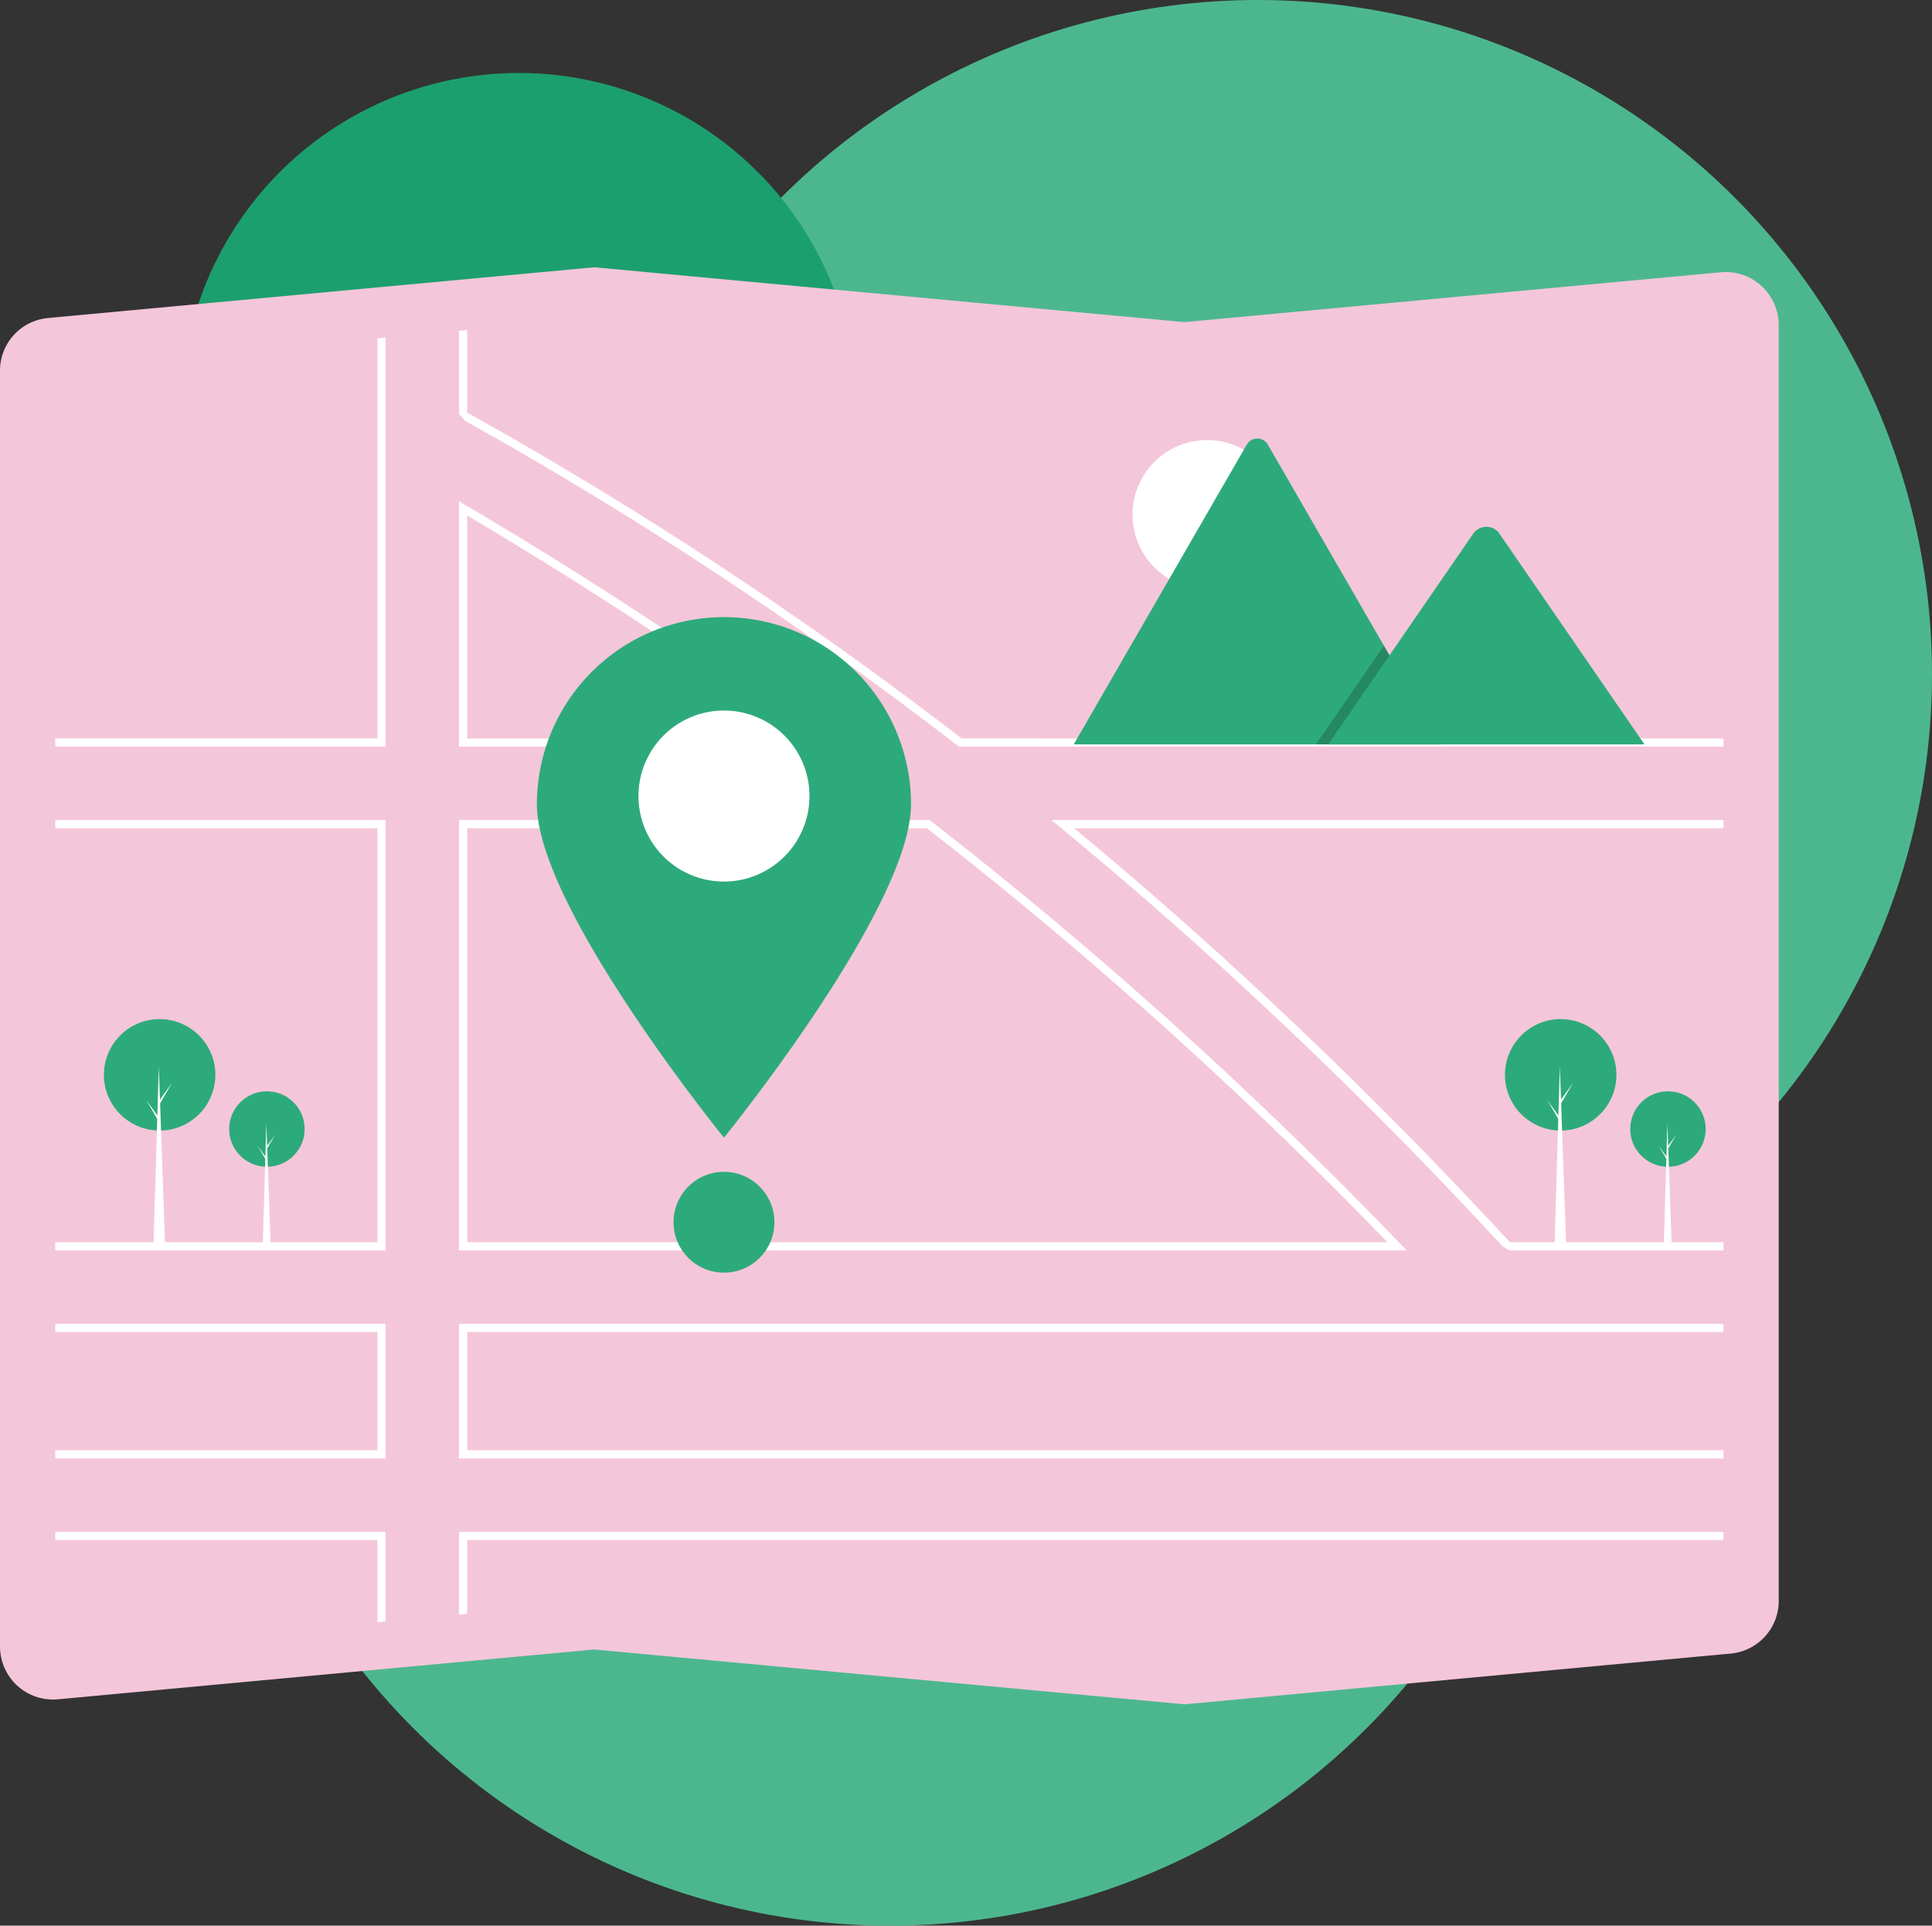 <?xml version="1.0" encoding="UTF-8"?>
<svg xmlns="http://www.w3.org/2000/svg" width="609.056" height="607" viewBox="0 0 609.056 607">
  <rect x="0" y="0" width="609.056" height="607" fill="#333333" stroke="none"/>
  <g id="illustration_map" data-name="illustration map" transform="translate(-736.729 4153.138)">
    <circle id="Ellipse_114" data-name="Ellipse 114" cx="212.5" cy="212.5" r="212.5" transform="translate(920.785 -4153.138)" fill="#4cb78f"></circle>
    <circle id="Ellipse_115" data-name="Ellipse 115" cx="212.5" cy="212.5" r="212.5" transform="translate(804.785 -3971.138)" fill="#4cb78f"></circle>
    <circle id="Ellipse_116" data-name="Ellipse 116" cx="106.5" cy="106.5" r="106.5" transform="translate(793.785 -4130.138)" fill="#1c9f6e"></circle>
    <g id="Group_857" data-name="Group 857" transform="translate(736.73 -4068.887)">
      <path id="Path_2287" data-name="Path 2287" d="M612.838,611.709l-.119-.011L426.784,594.426,257.707,610.132a16.717,16.717,0,0,1-18.191-15.1q-.072-.771-.072-1.546V191.371a16.642,16.642,0,0,1,15.17-16.645l172.17-15.994.119.011,185.935,17.272L781.915,160.31a16.717,16.717,0,0,1,18.191,15.1q.072.771.072,1.546V579.07a16.642,16.642,0,0,1-15.17,16.645Z" transform="translate(-239.444 -158.733)" fill="#f4c6da"></path>
      <path id="Path_2288" data-name="Path 2288" d="M503.611,313.15c-35.992-26.213-73.862-51.069-112.548-73.875l-1.942-1.144v77.347H506.807Zm-111.918-.244V242.638c36.8,21.77,72.84,45.392,107.205,70.268Zm294.071,159.2q-23.349-24.275-47.906-47.443-6.77-6.394-13.624-12.685-41.827-38.423-86.406-73.084l-.347-.27H389.122V474.285H687.861Zm-294.071-.392V341.2H536.6q42.985,33.436,83.641,70.615,7.059,6.452,14.023,13.007,24.342,22.876,47.546,46.9Zm294.071.392q-23.349-24.275-47.906-47.443-6.77-6.394-13.624-12.685-41.827-38.423-86.406-73.084l-.347-.27H389.122V474.285H687.861Zm-294.071-.392V341.2H536.6q42.985,33.436,83.641,70.615,7.059,6.452,14.023,13.007,24.342,22.876,47.546,46.9ZM503.611,313.15c-35.992-26.213-73.862-51.069-112.548-73.875l-1.942-1.144v77.347H506.807Zm-111.918-.244V242.638c36.8,21.77,72.84,45.392,107.205,70.268Zm111.918.244c-35.992-26.213-73.862-51.069-112.548-73.875l-1.942-1.144v77.347H506.807Zm-111.918-.244V242.638c36.8,21.77,72.84,45.392,107.205,70.268Zm294.071,159.2q-23.349-24.275-47.906-47.443-6.77-6.394-13.624-12.685-41.827-38.423-86.406-73.084l-.347-.27H389.122V474.285H687.861Zm-294.071-.392V341.2H536.6q42.985,33.436,83.641,70.615,7.059,6.452,14.023,13.007,24.342,22.876,47.546,46.9ZM261.831,497.431V500H363.4v37.291H261.831v2.572H365.976V497.431Zm127.291,65.581v26.059l2.572-.238V565.584H787.749v-2.572ZM787.749,500v-2.572H389.122v42.435H787.749v-2.572H391.694V500Zm-240.173-187.1A1254.853,1254.853,0,0,0,391.694,210.195V184.155l-2.572.238v26.241l1.98,2.177a1252.332,1252.332,0,0,1,155.252,102.4l.347.27H787.749v-2.572Zm-184.172,0H261.831v2.572H365.976V186.541l-2.572.238Zm424.345,25.718H575.84l2.771,2.276q39.136,32.2,76.851,68.307,5.362,5.131,10.686,10.345,26.5,25.895,51.97,53.48l2.12,1.254h67.511v-2.572H720.4Q695.21,444.4,668.926,418.67q-5.256-5.15-10.551-10.229-36.9-35.4-75.373-67.246H787.749ZM261.831,563.012v2.572H363.4v25.872l2.572-.238V563.012Zm0-224.389V341.2H363.4V471.714H261.831v2.572H365.976V338.623Zm241.78-25.474c-35.992-26.213-73.862-51.069-112.548-73.875l-1.942-1.144v77.347H506.807Zm-111.918-.244V242.638c36.8,21.77,72.84,45.392,107.205,70.268Zm294.071,159.2q-23.349-24.275-47.906-47.443-6.77-6.394-13.624-12.685-41.827-38.423-86.406-73.084l-.347-.27H389.122V474.285H687.861Zm-294.071-.392V341.2H536.6q42.985,33.436,83.641,70.615,7.059,6.452,14.023,13.007,24.342,22.876,47.546,46.9ZM503.611,313.15c-35.992-26.213-73.862-51.069-112.548-73.875l-1.942-1.144v77.347H506.807Zm-111.918-.244V242.638c36.8,21.77,72.84,45.392,107.205,70.268Zm294.071,159.2q-23.349-24.275-47.906-47.443-6.77-6.394-13.624-12.685-41.827-38.423-86.406-73.084l-.347-.27H389.122V474.285H687.861Zm-294.071-.392V341.2H536.6q42.985,33.436,83.641,70.615,7.059,6.452,14.023,13.007,24.342,22.876,47.546,46.9Z" transform="translate(-244.423 -164.387)" fill="#fff"></path>
      <path id="Path_2289" data-name="Path 2289" d="M575.049,359.512c0,32.567-58.967,105.116-58.967,105.116s-58.967-72.549-58.967-105.116a58.967,58.967,0,1,1,117.934,0Z" transform="translate(-287.855 -190.272)" fill="#2daa7b"></path>
      <path id="Path_2290" data-name="Path 2290" d="M552.194,365.371a26.956,26.956,0,1,1-26.957-26.956A26.957,26.957,0,0,1,552.194,365.371Z" transform="translate(-297.01 -198.695)" fill="#fff" style="mix-blend-mode: normal;isolation: isolate"></path>
      <circle id="Ellipse_89" data-name="Ellipse 89" cx="15.896" cy="15.896" r="15.896" transform="translate(212.331 285.123)" fill="#2daa7b"></circle>
      <circle id="Ellipse_90" data-name="Ellipse 90" cx="23.501" cy="23.501" r="23.501" transform="translate(357.026 54.47)" fill="#fff"></circle>
      <path id="Path_2291" data-name="Path 2291" d="M790.486,324.564H675.2a2.349,2.349,0,0,1-.431-.034l54.527-94.449a3.818,3.818,0,0,1,6.646,0l36.595,63.383,1.753,3.033Z" transform="translate(-336.261 -174.17)" fill="#2daa7b"></path>
      <path id="Path_2292" data-name="Path 2292" d="M572.883,184.514H533.519l19.323-28.068,1.39-2.022.7-1.011,1.753,3.033Z" transform="translate(-118.657 -34.12)" opacity="0.2" style="mix-blend-mode: normal;isolation: isolate"></path>
      <path id="Path_2293" data-name="Path 2293" d="M877.617,332.525H777.9l19.323-28.068,1.39-2.022,25.18-36.578a5.1,5.1,0,0,1,7.563-.452,4.56,4.56,0,0,1,.362.452Z" transform="translate(-359.199 -182.131)" fill="#2daa7b"></path>
      <circle id="Ellipse_91" data-name="Ellipse 91" cx="11.894" cy="11.894" r="11.894" transform="translate(513.924 259.747)" fill="#2daa7b"></circle>
      <path id="Path_2294" data-name="Path 2294" d="M676.988,384.65h-2.436l1.11-37.619Z" transform="translate(-150.023 -77.181)" fill="#fff"></path>
      <path id="Path_2295" data-name="Path 2295" d="M676.164,355.165l2.616-3.619-2.652,4.515-.286-.5Z" transform="translate(-150.31 -78.185)" fill="#fff"></path>
      <path id="Path_2296" data-name="Path 2296" d="M675.14,359.864l-2.616-3.618,2.652,4.514.286-.5Z" transform="translate(-149.572 -79.231)" fill="#fff"></path>
      <circle id="Ellipse_92" data-name="Ellipse 92" cx="17.567" cy="17.567" r="17.567" transform="translate(474.43 236.988)" fill="#2daa7b"></circle>
      <path id="Path_2297" data-name="Path 2297" d="M633.864,379.518h-3.6l1.641-55.559Z" transform="translate(-140.174 -72.05)" fill="#fff"></path>
      <path id="Path_2298" data-name="Path 2298" d="M632.648,335.972l3.862-5.344-3.915,6.667-.423-.741Z" transform="translate(-140.598 -73.533)" fill="#fff"></path>
      <path id="Path_2299" data-name="Path 2299" d="M631.135,342.913l-3.863-5.344,3.916,6.666.423-.74Z" transform="translate(-139.508 -75.077)" fill="#fff"></path>
      <circle id="Ellipse_93" data-name="Ellipse 93" cx="11.894" cy="11.894" r="11.894" transform="translate(72.249 259.747)" fill="#2daa7b"></circle>
      <path id="Path_2300" data-name="Path 2300" d="M108.988,384.65h-2.436l1.11-37.619Z" transform="translate(-23.698 -77.181)" fill="#fff"></path>
      <path id="Path_2301" data-name="Path 2301" d="M108.164,355.165l2.616-3.619-2.652,4.515-.286-.5Z" transform="translate(-23.984 -78.185)" fill="#fff"></path>
      <path id="Path_2302" data-name="Path 2302" d="M107.14,359.864l-2.616-3.618,2.652,4.514.286-.5Z" transform="translate(-23.247 -79.231)" fill="#fff"></path>
      <circle id="Ellipse_94" data-name="Ellipse 94" cx="17.567" cy="17.567" r="17.567" transform="translate(32.755 236.988)" fill="#2daa7b"></circle>
      <path id="Path_2303" data-name="Path 2303" d="M65.864,379.518h-3.6l1.641-55.559Z" transform="translate(-13.848 -72.05)" fill="#fff"></path>
      <path id="Path_2304" data-name="Path 2304" d="M64.648,335.972l3.862-5.344L64.6,337.3l-.423-.741Z" transform="translate(-14.272 -73.533)" fill="#fff"></path>
      <path id="Path_2305" data-name="Path 2305" d="M63.135,342.913l-3.863-5.344,3.916,6.666.423-.74Z" transform="translate(-13.182 -75.077)" fill="#fff"></path>
    </g>
  </g>
</svg>
